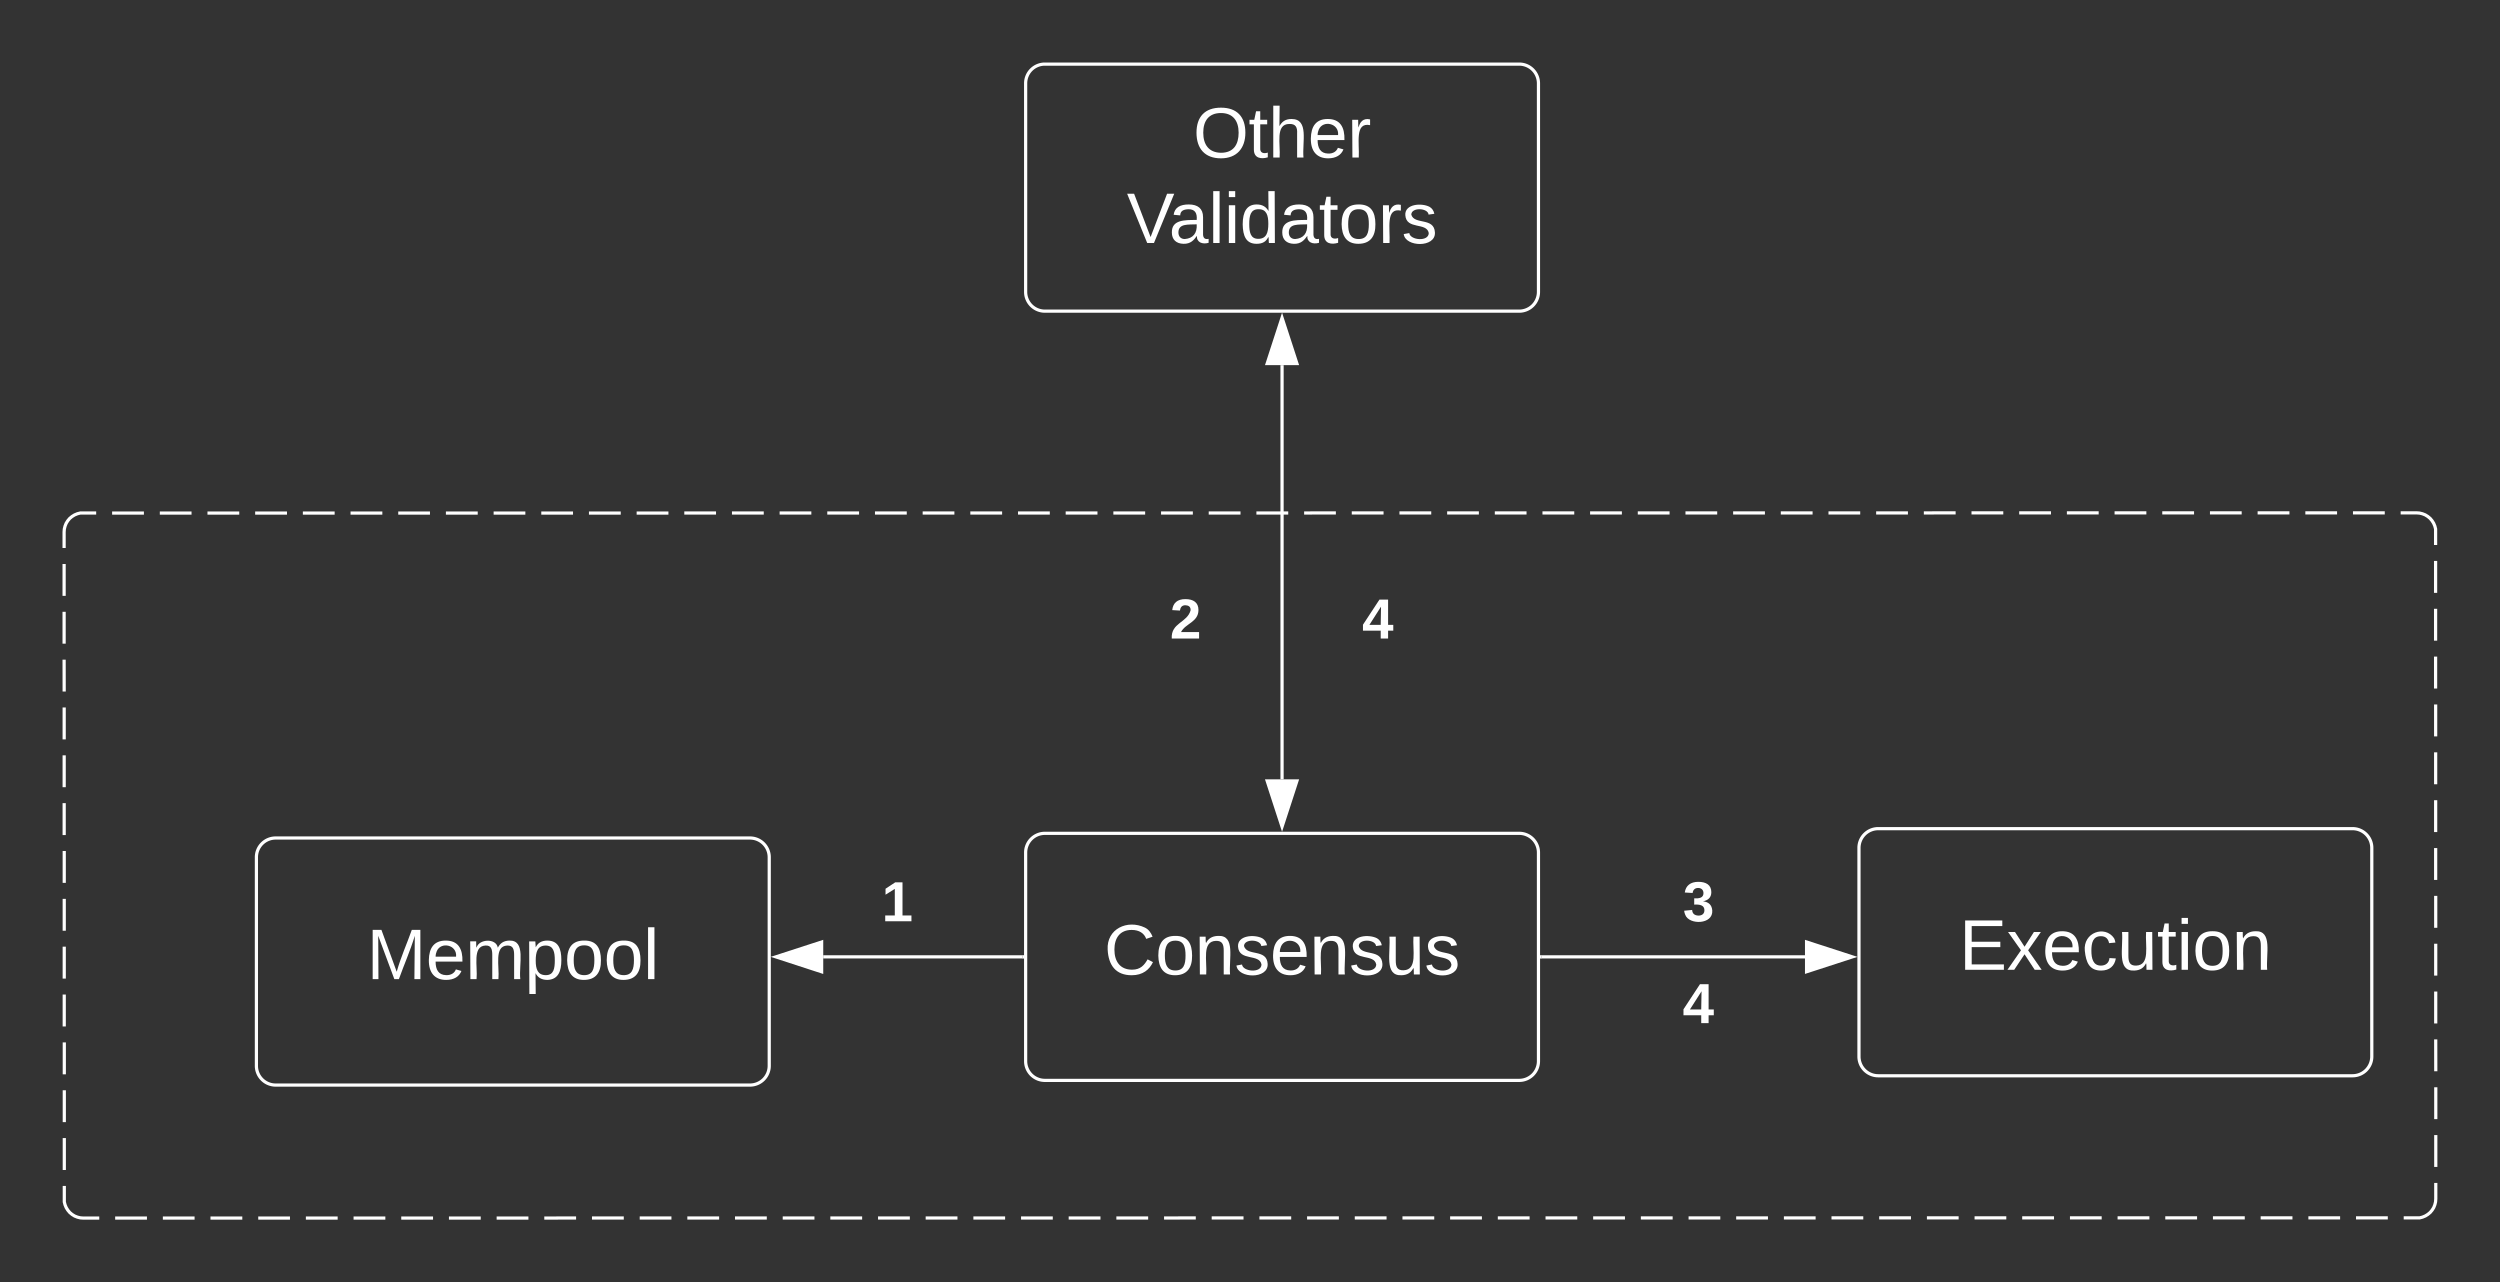 <svg xmlns="http://www.w3.org/2000/svg" xmlns:xlink="http://www.w3.org/1999/xlink" xmlns:lucid="lucid" width="780" height="400"><rect width="100%" height="100%" fill="#333333" stroke="none"/><g transform="translate(-560 -660)" lucid:page-tab-id="0_0"><path d="M580 826a6 6 0 0 1 6-6h728a6 6 0 0 1 6 6v208a6 6 0 0 1-6 6H586a6 6 0 0 1-6-6z" fill-opacity="0"/><path d="M594.98 820.07h9.92m4.96 0h9.9m4.97 0h9.92m4.96 0h9.93m4.95 0h9.92m4.96 0h9.92m4.96 0h9.9m4.97 0h9.93m4.96 0h9.9m4.97 0h9.9m4.97 0h9.92m4.96 0h9.92m4.95-.02h9.9m4.97 0h9.92m4.95 0h9.9m4.97 0h9.92m4.96 0h9.92m4.96 0h9.9m4.97 0h9.92m4.96 0h9.92m4.95 0h9.92m4.96 0h9.92m4.96 0h9.92m4.95 0h9.92m4.96 0h9.93m4.96 0l9.9-.02m4.96 0h9.92m4.96 0h9.92m4.96 0h9.9m4.97 0h9.9m4.97 0h9.92m4.94 0h9.92m4.96 0h9.92m4.96 0h9.9m4.97 0h9.92m4.95 0h9.92m4.96 0h9.9m4.97 0h9.92m4.96 0l9.92-.02m4.95 0h9.92m4.96 0h9.92m4.96 0h9.92m4.96 0h9.92m4.96 0h9.92m4.96 0h9.9m4.97 0h9.93m4.96 0h9.9m4.96 0h9.92m4.96 0h4.96l.94.07.9.22.88.35.8.5.72.6.6.72.5.8.37.88.23.9v5m0 4.96v9.96m0 4.98v9.94m0 4.98v9.95m.02 4.98v9.95m0 4.98v9.96m0 4.97v9.95m0 4.98v9.95m.02 4.98v9.95m0 4.97v9.95m0 4.98v9.95m0 4.97l.02 9.95m0 4.98v9.95m0 4.97v9.95m0 4.98v4.97l-.07.94-.22.9-.35.88-.5.8-.6.72-.72.6-.8.5-.88.37-.9.23h-4.97m-4.96 0h-9.92m-4.96 0h-9.9m-4.97 0h-9.92m-4.96 0h-9.93m-4.95 0h-9.92m-4.96 0h-9.92m-4.96 0h-9.9m-4.97 0h-9.93m-4.96 0h-9.9m-4.97 0h-9.9m-4.97 0h-9.92m-4.96 0h-9.92m-4.95.02h-9.9m-4.97 0h-9.92m-4.95 0h-9.9m-4.97 0h-9.92m-4.96 0h-9.92m-4.96 0h-9.9m-4.97 0h-9.92m-4.96 0h-9.92m-4.95 0h-9.92m-4.96 0h-9.92m-4.96 0h-9.92m-4.95 0h-9.92m-4.96 0h-9.93m-4.96 0l-9.9.02m-4.96 0h-9.92m-4.96 0h-9.92m-4.96 0h-9.9m-4.97 0h-9.9m-4.97 0h-9.92m-4.94 0h-9.92m-4.96 0h-9.92m-4.96 0h-9.9m-4.97 0h-9.92m-4.95 0h-9.92m-4.96 0h-9.9m-4.97 0h-9.92m-4.96 0l-9.92.02m-4.95 0h-9.92m-4.96 0h-9.92m-4.96 0h-9.92m-4.96 0h-9.92m-4.96 0h-9.92m-4.96 0h-9.9m-4.97 0h-9.93m-4.96 0h-9.9m-4.96 0h-9.92m-4.96 0H586l-.94-.07-.9-.22-.88-.35-.8-.5-.72-.6-.6-.72-.5-.8-.37-.88-.23-.9v-5m0-4.96v-9.96m0-4.98v-9.94m0-4.98v-9.95m-.02-4.98v-9.95m0-4.98v-9.96m0-4.97v-9.95m0-4.98v-9.95m-.02-4.98v-9.95m0-4.97v-9.95m0-4.98v-9.95m0-4.97l-.02-9.95m0-4.98v-9.95m0-4.97v-9.95m0-4.98V826l.07-.94.22-.9.35-.88.5-.8.6-.72.72-.6.8-.5.88-.37.9-.23h4.97" stroke="#fff" fill="none"/><path d="M640 927.46a6 6 0 0 1 6-6h148a6 6 0 0 1 6 6v65.08a6 6 0 0 1-6 6H646a6 6 0 0 1-6-6z" stroke="#fff" fill-opacity="0"/><use xlink:href="#a" transform="matrix(1,0,0,1,645,926.458) translate(29.414 39.028)"/><path d="M880 926a6 6 0 0 1 6-6h148a6 6 0 0 1 6 6v65.08a6 6 0 0 1-6 6H886a6 6 0 0 1-6-6z" stroke="#fff" fill-opacity="0"/><use xlink:href="#b" transform="matrix(1,0,0,1,885,925) translate(19.475 39.028)"/><path d="M1140 924.54a6 6 0 0 1 6-6h148a6 6 0 0 1 6 6v65.1a6 6 0 0 1-6 6h-148a6 6 0 0 1-6-6z" stroke="#fff" fill-opacity="0"/><use xlink:href="#c" transform="matrix(1,0,0,1,1145,923.542) translate(26.265 39.028)"/><path d="M1040.96 958.54h82.2" stroke="#fff" fill="none"/><path d="M1040.98 959.04h-.52v-1h.52z" stroke="#fff" stroke-width=".05" fill="#fff"/><path d="M1137.92 958.54l-14.27 4.64v-9.27z" stroke="#fff" fill="#fff"/><use xlink:href="#d" transform="matrix(1,0,0,1,1085.063,933.208) translate(0 14.222)"/><path d="M879.04 958.54h-62.2" stroke="#fff" fill="none"/><path d="M879.54 959.04h-.52v-1h.52z" stroke="#fff" stroke-width=".05" fill="#fff"/><path d="M802.08 958.54l14.27-4.63v9.28z" stroke="#fff" fill="#fff"/><use xlink:href="#e" transform="matrix(1,0,0,1,835.061,933.208) translate(0 14.222)"/><path d="M880 686a6 6 0 0 1 6-6h148a6 6 0 0 1 6 6v65.08a6 6 0 0 1-6 6H886a6 6 0 0 1-6-6z" stroke="#fff" fill-opacity="0"/><use xlink:href="#f" transform="matrix(1,0,0,1,885,685) translate(47.253 24.153)"/><use xlink:href="#g" transform="matrix(1,0,0,1,885,685) translate(26.543 50.819)"/><path d="M960 903.15V773.93" stroke="#fff" fill="none"/><path d="M960 917.92l-4.64-14.27h9.28zM960 759.16l4.64 14.27h-9.28z" stroke="#fff" fill="#fff"/><path d="M980 840h19.88v31.33H980z" fill-opacity="0"/><use xlink:href="#h" transform="matrix(1,0,0,1,985,845) translate(0 14.222)"/><path d="M920 840h19.88v31.33H920z" fill-opacity="0"/><use xlink:href="#i" transform="matrix(1,0,0,1,925,845) translate(0 14.222)"/><path d="M1080 960h19.88v31.33H1080z" fill-opacity="0"/><use xlink:href="#h" transform="matrix(1,0,0,1,1085,965) translate(0 14.222)"/><defs><path fill="#fff" d="M240 0l2-218c-23 76-54 145-80 218h-23L58-218 59 0H30v-248h44l77 211c21-75 51-140 76-211h43V0h-30" id="j"/><path fill="#fff" d="M100-194c63 0 86 42 84 106H49c0 40 14 67 53 68 26 1 43-12 49-29l28 8c-11 28-37 45-77 45C44 4 14-33 15-96c1-61 26-98 85-98zm52 81c6-60-76-77-97-28-3 7-6 17-6 28h103" id="k"/><path fill="#fff" d="M210-169c-67 3-38 105-44 169h-31v-121c0-29-5-50-35-48C34-165 62-65 56 0H25l-1-190h30c1 10-1 24 2 32 10-44 99-50 107 0 11-21 27-35 58-36 85-2 47 119 55 194h-31v-121c0-29-5-49-35-48" id="l"/><path fill="#fff" d="M115-194c55 1 70 41 70 98S169 2 115 4C84 4 66-9 55-30l1 105H24l-1-265h31l2 30c10-21 28-34 59-34zm-8 174c40 0 45-34 45-75s-6-73-45-74c-42 0-51 32-51 76 0 43 10 73 51 73" id="m"/><path fill="#fff" d="M100-194c62-1 85 37 85 99 1 63-27 99-86 99S16-35 15-95c0-66 28-99 85-99zM99-20c44 1 53-31 53-75 0-43-8-75-51-75s-53 32-53 75 10 74 51 75" id="n"/><path fill="#fff" d="M24 0v-261h32V0H24" id="o"/><g id="a"><use transform="matrix(0.062,0,0,0.062,0,0)" xlink:href="#j"/><use transform="matrix(0.062,0,0,0.062,18.457,0)" xlink:href="#k"/><use transform="matrix(0.062,0,0,0.062,30.802,0)" xlink:href="#l"/><use transform="matrix(0.062,0,0,0.062,49.259,0)" xlink:href="#m"/><use transform="matrix(0.062,0,0,0.062,61.605,0)" xlink:href="#n"/><use transform="matrix(0.062,0,0,0.062,73.951,0)" xlink:href="#n"/><use transform="matrix(0.062,0,0,0.062,86.296,0)" xlink:href="#o"/></g><path fill="#fff" d="M212-179c-10-28-35-45-73-45-59 0-87 40-87 99 0 60 29 101 89 101 43 0 62-24 78-52l27 14C228-24 195 4 139 4 59 4 22-46 18-125c-6-104 99-153 187-111 19 9 31 26 39 46" id="p"/><path fill="#fff" d="M117-194c89-4 53 116 60 194h-32v-121c0-31-8-49-39-48C34-167 62-67 57 0H25l-1-190h30c1 10-1 24 2 32 11-22 29-35 61-36" id="q"/><path fill="#fff" d="M135-143c-3-34-86-38-87 0 15 53 115 12 119 90S17 21 10-45l28-5c4 36 97 45 98 0-10-56-113-15-118-90-4-57 82-63 122-42 12 7 21 19 24 35" id="r"/><path fill="#fff" d="M84 4C-5 8 30-112 23-190h32v120c0 31 7 50 39 49 72-2 45-101 50-169h31l1 190h-30c-1-10 1-25-2-33-11 22-28 36-60 37" id="s"/><g id="b"><use transform="matrix(0.062,0,0,0.062,0,0)" xlink:href="#p"/><use transform="matrix(0.062,0,0,0.062,15.988,0)" xlink:href="#n"/><use transform="matrix(0.062,0,0,0.062,28.333,0)" xlink:href="#q"/><use transform="matrix(0.062,0,0,0.062,40.679,0)" xlink:href="#r"/><use transform="matrix(0.062,0,0,0.062,51.79,0)" xlink:href="#k"/><use transform="matrix(0.062,0,0,0.062,64.136,0)" xlink:href="#q"/><use transform="matrix(0.062,0,0,0.062,76.481,0)" xlink:href="#r"/><use transform="matrix(0.062,0,0,0.062,87.593,0)" xlink:href="#s"/><use transform="matrix(0.062,0,0,0.062,99.938,0)" xlink:href="#r"/></g><path fill="#fff" d="M30 0v-248h187v28H63v79h144v27H63v87h162V0H30" id="t"/><path fill="#fff" d="M141 0L90-78 38 0H4l68-98-65-92h35l48 74 47-74h35l-64 92 68 98h-35" id="u"/><path fill="#fff" d="M96-169c-40 0-48 33-48 73s9 75 48 75c24 0 41-14 43-38l32 2c-6 37-31 61-74 61-59 0-76-41-82-99-10-93 101-131 147-64 4 7 5 14 7 22l-32 3c-4-21-16-35-41-35" id="v"/><path fill="#fff" d="M59-47c-2 24 18 29 38 22v24C64 9 27 4 27-40v-127H5v-23h24l9-43h21v43h35v23H59v120" id="w"/><path fill="#fff" d="M24-231v-30h32v30H24zM24 0v-190h32V0H24" id="x"/><g id="c"><use transform="matrix(0.062,0,0,0.062,0,0)" xlink:href="#t"/><use transform="matrix(0.062,0,0,0.062,14.815,0)" xlink:href="#u"/><use transform="matrix(0.062,0,0,0.062,25.926,0)" xlink:href="#k"/><use transform="matrix(0.062,0,0,0.062,38.272,0)" xlink:href="#v"/><use transform="matrix(0.062,0,0,0.062,49.383,0)" xlink:href="#s"/><use transform="matrix(0.062,0,0,0.062,61.728,0)" xlink:href="#w"/><use transform="matrix(0.062,0,0,0.062,67.901,0)" xlink:href="#x"/><use transform="matrix(0.062,0,0,0.062,72.778,0)" xlink:href="#n"/><use transform="matrix(0.062,0,0,0.062,85.123,0)" xlink:href="#q"/></g><path fill="#fff" d="M128-127c34 4 56 21 59 58 7 91-148 94-172 28-4-9-6-17-7-26l51-5c1 24 16 35 40 36 23 0 39-12 38-36-1-31-31-36-65-34v-40c32 2 59-3 59-33 0-20-13-33-34-33s-33 13-35 32l-50-3c6-44 37-68 86-68 50 0 83 20 83 66 0 35-22 52-53 58" id="y"/><use transform="matrix(0.049,0,0,0.049,0,0)" xlink:href="#y" id="d"/><path fill="#fff" d="M23 0v-37h61v-169l-59 37v-38l62-41h46v211h57V0H23" id="z"/><use transform="matrix(0.049,0,0,0.049,0,0)" xlink:href="#z" id="e"/><path fill="#fff" d="M140-251c81 0 123 46 123 126C263-46 219 4 140 4 59 4 17-45 17-125s42-126 123-126zm0 227c63 0 89-41 89-101s-29-99-89-99c-61 0-89 39-89 99S79-25 140-24" id="A"/><path fill="#fff" d="M106-169C34-169 62-67 57 0H25v-261h32l-1 103c12-21 28-36 61-36 89 0 53 116 60 194h-32v-121c2-32-8-49-39-48" id="B"/><path fill="#fff" d="M114-163C36-179 61-72 57 0H25l-1-190h30c1 12-1 29 2 39 6-27 23-49 58-41v29" id="C"/><g id="f"><use transform="matrix(0.062,0,0,0.062,0,0)" xlink:href="#A"/><use transform="matrix(0.062,0,0,0.062,17.284,0)" xlink:href="#w"/><use transform="matrix(0.062,0,0,0.062,23.457,0)" xlink:href="#B"/><use transform="matrix(0.062,0,0,0.062,35.802,0)" xlink:href="#k"/><use transform="matrix(0.062,0,0,0.062,48.148,0)" xlink:href="#C"/></g><path fill="#fff" d="M137 0h-34L2-248h35l83 218 83-218h36" id="D"/><path fill="#fff" d="M141-36C126-15 110 5 73 4 37 3 15-17 15-53c-1-64 63-63 125-63 3-35-9-54-41-54-24 1-41 7-42 31l-33-3c5-37 33-52 76-52 45 0 72 20 72 64v82c-1 20 7 32 28 27v20c-31 9-61-2-59-35zM48-53c0 20 12 33 32 33 41-3 63-29 60-74-43 2-92-5-92 41" id="E"/><path fill="#fff" d="M85-194c31 0 48 13 60 33l-1-100h32l1 261h-30c-2-10 0-23-3-31C134-8 116 4 85 4 32 4 16-35 15-94c0-66 23-100 70-100zm9 24c-40 0-46 34-46 75 0 40 6 74 45 74 42 0 51-32 51-76 0-42-9-74-50-73" id="F"/><g id="g"><use transform="matrix(0.062,0,0,0.062,0,0)" xlink:href="#D"/><use transform="matrix(0.062,0,0,0.062,13.148,0)" xlink:href="#E"/><use transform="matrix(0.062,0,0,0.062,25.494,0)" xlink:href="#o"/><use transform="matrix(0.062,0,0,0.062,30.37,0)" xlink:href="#x"/><use transform="matrix(0.062,0,0,0.062,35.247,0)" xlink:href="#F"/><use transform="matrix(0.062,0,0,0.062,47.593,0)" xlink:href="#E"/><use transform="matrix(0.062,0,0,0.062,59.938,0)" xlink:href="#w"/><use transform="matrix(0.062,0,0,0.062,66.111,0)" xlink:href="#n"/><use transform="matrix(0.062,0,0,0.062,78.457,0)" xlink:href="#C"/><use transform="matrix(0.062,0,0,0.062,85.802,0)" xlink:href="#r"/></g><path fill="#fff" d="M165-50V0h-47v-50H5v-38l105-160h55v161h33v37h-33zm-47-37l2-116L46-87h72" id="G"/><use transform="matrix(0.049,0,0,0.049,0,0)" xlink:href="#G" id="h"/><path fill="#fff" d="M182-182c0 78-84 86-111 141h115V0H12c-6-101 99-100 120-180 1-22-12-31-33-32-23 0-32 14-35 34l-49-3c5-45 32-70 84-70 51 0 83 22 83 69" id="H"/><use transform="matrix(0.049,0,0,0.049,0,0)" xlink:href="#H" id="i"/></defs></g></svg>
